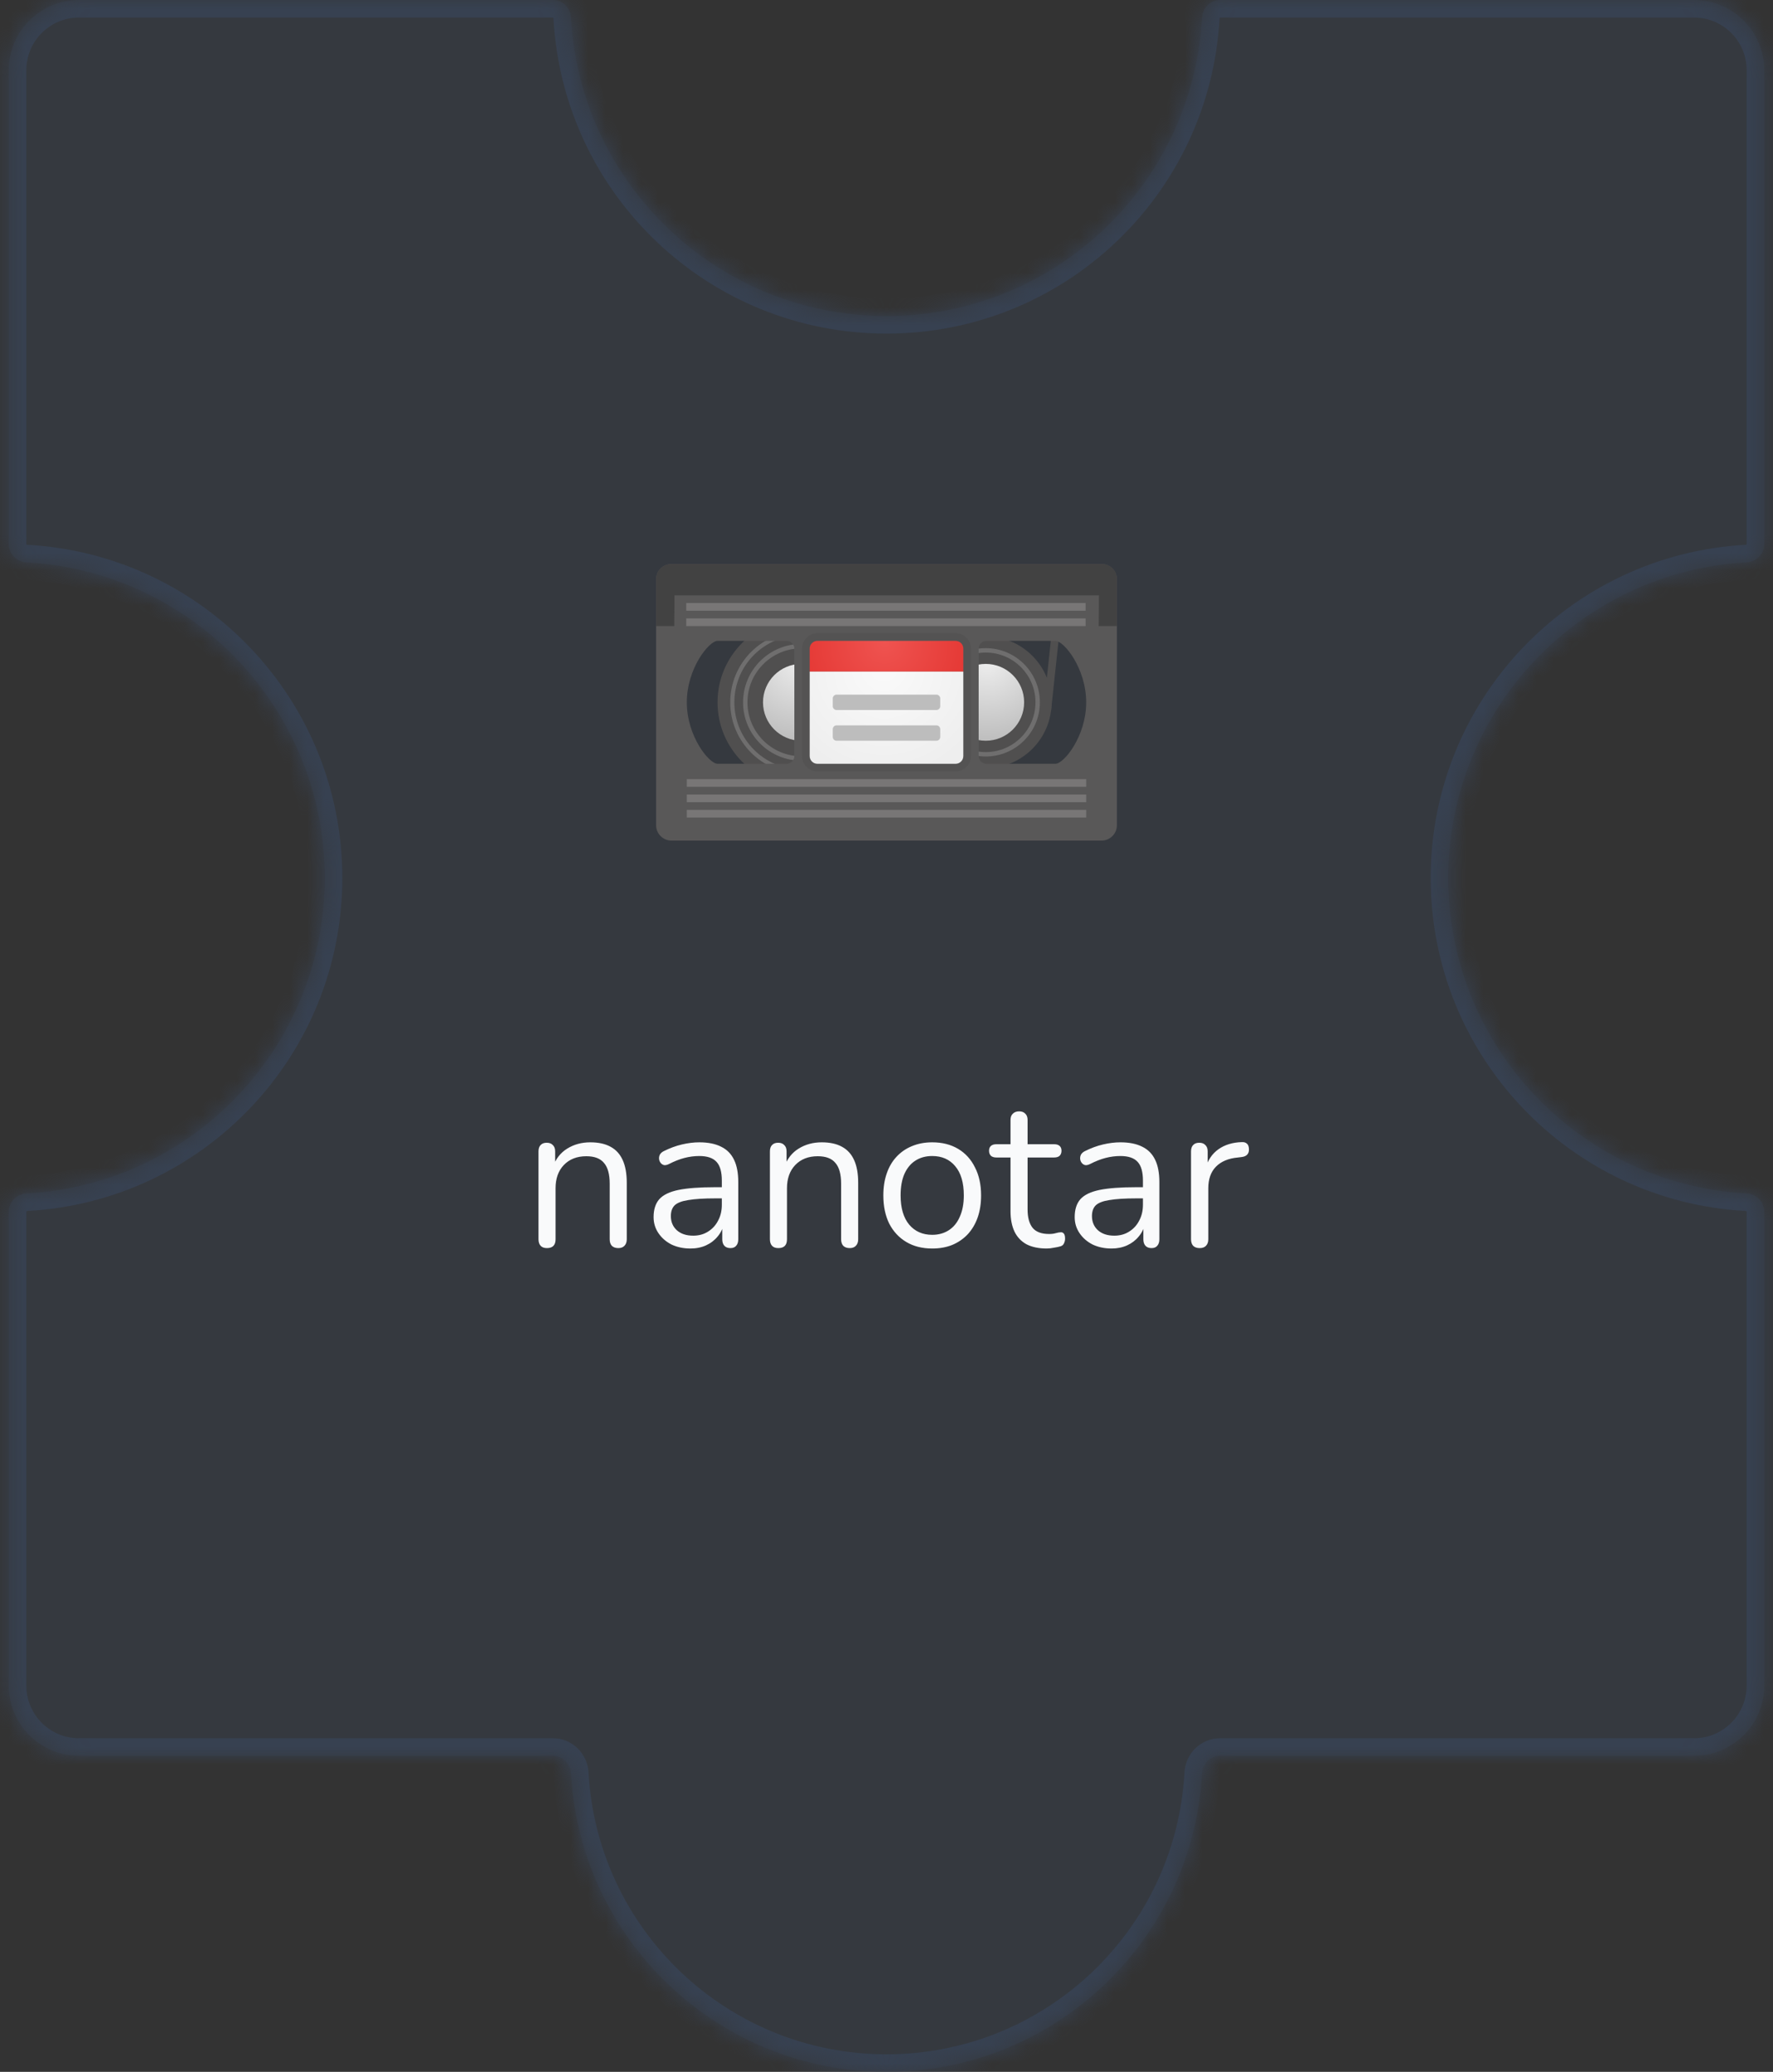 <svg width="101" height="118" viewBox="0 0 101 118" fill="none" xmlns="http://www.w3.org/2000/svg">
<rect x="0" y="0" width="101" height="118" fill="#333333" stroke="none"/>
<mask id="path-1-inside-1_685_11103" fill="white">
<path fill-rule="evenodd" clip-rule="evenodd" d="M69.5 0C68.948 0 68.503 0.448 68.473 1C67.954 10.476 60.106 18 50.5 18C40.894 18 33.046 10.476 32.527 1C32.497 0.448 32.052 0 31.5 0L4.5 0C2.291 0 0.5 1.791 0.5 4L0.5 31C0.5 31.552 0.948 31.997 1.5 32.027C10.976 32.546 18.5 40.394 18.5 50C18.5 59.606 10.976 67.454 1.5 67.973C0.948 68.003 0.5 68.448 0.5 69L0.5 96C0.5 98.209 2.291 100 4.5 100H31.5C32.052 100 32.497 100.449 32.527 101C33.046 110.476 40.894 118 50.5 118C60.106 118 67.954 110.476 68.473 101C68.503 100.448 68.948 100 69.5 100H96.5C98.709 100 100.5 98.209 100.5 96V69C100.5 68.448 100.051 68.003 99.5 67.973C90.024 67.454 82.5 59.606 82.5 50C82.5 40.394 90.024 32.546 99.5 32.027C100.052 31.997 100.5 31.552 100.5 31V4C100.5 1.791 98.709 0 96.5 0L69.5 0Z"/>
</mask>
<path fill-rule="evenodd" clip-rule="evenodd" d="M69.5 0C68.948 0 68.503 0.448 68.473 1C67.954 10.476 60.106 18 50.5 18C40.894 18 33.046 10.476 32.527 1C32.497 0.448 32.052 0 31.5 0L4.5 0C2.291 0 0.5 1.791 0.5 4L0.5 31C0.5 31.552 0.948 31.997 1.5 32.027C10.976 32.546 18.5 40.394 18.5 50C18.5 59.606 10.976 67.454 1.5 67.973C0.948 68.003 0.5 68.448 0.5 69L0.5 96C0.5 98.209 2.291 100 4.5 100H31.5C32.052 100 32.497 100.449 32.527 101C33.046 110.476 40.894 118 50.5 118C60.106 118 67.954 110.476 68.473 101C68.503 100.448 68.948 100 69.5 100H96.5C98.709 100 100.5 98.209 100.5 96V69C100.5 68.448 100.051 68.003 99.5 67.973C90.024 67.454 82.5 59.606 82.5 50C82.5 40.394 90.024 32.546 99.5 32.027C100.052 31.997 100.5 31.552 100.5 31V4C100.5 1.791 98.709 0 96.5 0L69.5 0Z" fill="#374151" fill-opacity="0.4"/>
<path d="M99.5 32.027L99.445 31.029L99.5 32.027ZM99.5 67.973L99.445 68.971L99.5 67.973ZM32.527 101L33.526 100.945L32.527 101ZM1.5 32.027L1.445 33.026L1.5 32.027ZM32.527 1L31.529 1.055L32.527 1ZM68.473 101L67.474 100.945L68.473 101ZM68.473 1L67.474 0.945L68.473 1ZM50.5 19C60.64 19 68.924 11.058 69.471 1.055L67.474 0.945C66.984 9.894 59.572 17 50.5 17L50.5 19ZM31.529 1.055C32.077 11.058 40.36 19 50.5 19L50.5 17C41.428 17 34.016 9.894 33.526 0.945L31.529 1.055ZM4.5 1L31.5 1V-1L4.5 -1V1ZM1.5 4C1.5 2.343 2.843 1 4.5 1V-1C1.739 -1 -0.5 1.239 -0.5 4H1.5ZM1.5 31L1.5 4H-0.5L-0.5 31H1.5ZM19.5 50C19.5 39.86 11.558 31.576 1.555 31.029L1.445 33.026C10.394 33.516 17.5 40.928 17.5 50L19.5 50ZM1.555 68.971C11.558 68.424 19.5 60.14 19.5 50L17.5 50C17.5 59.072 10.394 66.484 1.445 66.974L1.555 68.971ZM1.5 96L1.5 69H-0.5L-0.5 96H1.5ZM4.5 99C2.843 99 1.5 97.657 1.5 96H-0.5C-0.5 98.761 1.739 101 4.5 101V99ZM31.5 99H4.5V101H31.5L31.5 99ZM50.5 117C41.428 117 34.016 109.894 33.526 100.945L31.529 101.055C32.077 111.058 40.36 119 50.5 119V117ZM67.474 100.945C66.984 109.894 59.572 117 50.5 117V119C60.64 119 68.924 111.058 69.471 101.055L67.474 100.945ZM96.5 99H69.5V101H96.5V99ZM99.5 96C99.5 97.657 98.157 99 96.5 99V101C99.261 101 101.5 98.761 101.5 96H99.5ZM99.5 69V96H101.5V69H99.5ZM81.5 50C81.5 60.14 89.442 68.424 99.445 68.971L99.555 66.974C90.606 66.484 83.5 59.072 83.5 50H81.5ZM99.445 31.029C89.442 31.576 81.5 39.86 81.5 50H83.5C83.5 40.928 90.606 33.516 99.555 33.026L99.445 31.029ZM99.5 4V31H101.5V4L99.5 4ZM96.5 1C98.157 1 99.5 2.343 99.5 4L101.5 4C101.5 1.239 99.261 -1 96.5 -1V1ZM69.5 1L96.5 1V-1L69.5 -1V1ZM99.555 33.026C100.601 32.968 101.5 32.118 101.5 31H99.5C99.5 31.001 99.5 31.001 99.5 31.001C99.5 31 99.5 31 99.5 31C99.5 31 99.499 31.003 99.494 31.008C99.484 31.019 99.467 31.028 99.445 31.029L99.555 33.026ZM101.5 69C101.5 67.882 100.601 67.031 99.555 66.974L99.445 68.971C99.467 68.972 99.484 68.981 99.494 68.992C99.499 68.997 99.5 69 99.5 69C99.5 69 99.5 69 99.5 68.999C99.5 68.999 99.5 68.999 99.5 69H101.5ZM31.5 101C31.501 101 31.501 101 31.501 101C31.5 101 31.5 101 31.5 101C31.5 101 31.503 101.001 31.508 101.006C31.519 101.016 31.528 101.033 31.529 101.055L33.526 100.945C33.468 99.899 32.618 99 31.5 99L31.5 101ZM-0.5 31C-0.5 32.118 0.399 32.968 1.445 33.026L1.555 31.029C1.533 31.028 1.516 31.019 1.506 31.008C1.501 31.003 1.5 31 1.5 31C1.5 31 1.5 31 1.5 31.001C1.5 31.001 1.5 31.001 1.5 31H-0.5ZM1.445 66.974C0.399 67.031 -0.5 67.882 -0.5 69H1.5C1.5 68.999 1.5 68.999 1.5 68.999C1.5 69 1.5 69 1.5 69C1.5 69 1.501 68.997 1.506 68.992C1.516 68.981 1.533 68.972 1.555 68.971L1.445 66.974ZM33.526 0.945C33.468 -0.101 32.618 -1 31.5 -1V1C31.501 1 31.501 1 31.501 1C31.5 1 31.5 1 31.5 1C31.5 1 31.503 1.001 31.508 1.006C31.519 1.016 31.528 1.033 31.529 1.055L33.526 0.945ZM69.471 101.055C69.472 101.033 69.481 101.016 69.492 101.006C69.497 101.001 69.5 101 69.5 101C69.5 101 69.5 101 69.499 101C69.499 101 69.499 101 69.5 101V99C68.382 99 67.531 99.899 67.474 100.945L69.471 101.055ZM69.471 1.055C69.472 1.033 69.481 1.016 69.492 1.006C69.497 1.001 69.5 1 69.5 1C69.5 1 69.5 1 69.499 1C69.499 1 69.499 1 69.5 1V-1C68.382 -1 67.531 -0.101 67.474 0.945L69.471 1.055Z" fill="#374151" mask="url(#path-1-inside-1_685_11103)"/>
<path d="M31.156 71.084C30.996 71.084 30.876 71.04 30.796 70.952C30.716 70.864 30.676 70.74 30.676 70.58V65.576C30.676 65.416 30.716 65.296 30.796 65.216C30.876 65.128 30.992 65.084 31.144 65.084C31.296 65.084 31.412 65.128 31.492 65.216C31.58 65.296 31.624 65.416 31.624 65.576V66.608L31.492 66.464C31.66 66 31.932 65.652 32.308 65.42C32.692 65.18 33.132 65.06 33.628 65.06C34.092 65.06 34.476 65.144 34.78 65.312C35.092 65.48 35.324 65.736 35.476 66.08C35.628 66.416 35.704 66.844 35.704 67.364V70.58C35.704 70.74 35.66 70.864 35.572 70.952C35.492 71.04 35.376 71.084 35.224 71.084C35.064 71.084 34.94 71.04 34.852 70.952C34.772 70.864 34.732 70.74 34.732 70.58V67.424C34.732 66.88 34.624 66.484 34.408 66.236C34.2 65.98 33.864 65.852 33.4 65.852C32.864 65.852 32.436 66.02 32.116 66.356C31.804 66.684 31.648 67.124 31.648 67.676V70.58C31.648 70.916 31.484 71.084 31.156 71.084ZM39.332 71.108C38.932 71.108 38.572 71.032 38.252 70.88C37.94 70.72 37.692 70.504 37.508 70.232C37.324 69.96 37.232 69.656 37.232 69.32C37.232 68.888 37.34 68.548 37.556 68.3C37.78 68.052 38.144 67.876 38.648 67.772C39.16 67.668 39.856 67.616 40.736 67.616H41.276V68.252H40.748C40.1 68.252 39.588 68.284 39.212 68.348C38.844 68.404 38.584 68.504 38.432 68.648C38.288 68.792 38.216 68.996 38.216 69.26C38.216 69.588 38.328 69.856 38.552 70.064C38.784 70.272 39.096 70.376 39.488 70.376C39.808 70.376 40.088 70.3 40.328 70.148C40.576 69.996 40.768 69.788 40.904 69.524C41.048 69.26 41.12 68.956 41.12 68.612V67.244C41.12 66.748 41.02 66.392 40.82 66.176C40.62 65.952 40.292 65.84 39.836 65.84C39.556 65.84 39.276 65.876 38.996 65.948C38.716 66.02 38.42 66.136 38.108 66.296C37.996 66.352 37.9 66.372 37.82 66.356C37.74 66.332 37.676 66.288 37.628 66.224C37.58 66.16 37.552 66.088 37.544 66.008C37.536 65.92 37.552 65.836 37.592 65.756C37.64 65.676 37.712 65.612 37.808 65.564C38.16 65.388 38.508 65.26 38.852 65.18C39.196 65.1 39.524 65.06 39.836 65.06C40.34 65.06 40.756 65.144 41.084 65.312C41.412 65.472 41.656 65.72 41.816 66.056C41.976 66.384 42.056 66.808 42.056 67.328V70.58C42.056 70.74 42.016 70.864 41.936 70.952C41.864 71.04 41.756 71.084 41.612 71.084C41.46 71.084 41.344 71.04 41.264 70.952C41.184 70.864 41.144 70.74 41.144 70.58V69.644H41.252C41.188 69.948 41.064 70.208 40.88 70.424C40.704 70.64 40.484 70.808 40.22 70.928C39.956 71.048 39.66 71.108 39.332 71.108ZM44.339 71.084C44.179 71.084 44.059 71.04 43.979 70.952C43.899 70.864 43.859 70.74 43.859 70.58V65.576C43.859 65.416 43.899 65.296 43.979 65.216C44.059 65.128 44.175 65.084 44.327 65.084C44.479 65.084 44.595 65.128 44.675 65.216C44.763 65.296 44.807 65.416 44.807 65.576V66.608L44.675 66.464C44.843 66 45.115 65.652 45.491 65.42C45.875 65.18 46.315 65.06 46.811 65.06C47.275 65.06 47.659 65.144 47.963 65.312C48.275 65.48 48.507 65.736 48.659 66.08C48.811 66.416 48.887 66.844 48.887 67.364V70.58C48.887 70.74 48.843 70.864 48.755 70.952C48.675 71.04 48.559 71.084 48.407 71.084C48.247 71.084 48.123 71.04 48.035 70.952C47.955 70.864 47.915 70.74 47.915 70.58V67.424C47.915 66.88 47.807 66.484 47.591 66.236C47.383 65.98 47.047 65.852 46.583 65.852C46.047 65.852 45.619 66.02 45.299 66.356C44.987 66.684 44.831 67.124 44.831 67.676V70.58C44.831 70.916 44.667 71.084 44.339 71.084ZM53.104 71.108C52.536 71.108 52.044 70.984 51.628 70.736C51.212 70.488 50.888 70.14 50.656 69.692C50.432 69.236 50.32 68.7 50.32 68.084C50.32 67.62 50.384 67.204 50.512 66.836C50.64 66.46 50.828 66.14 51.076 65.876C51.324 65.612 51.616 65.412 51.952 65.276C52.296 65.132 52.68 65.06 53.104 65.06C53.672 65.06 54.164 65.184 54.58 65.432C54.996 65.68 55.316 66.032 55.54 66.488C55.772 66.936 55.888 67.468 55.888 68.084C55.888 68.548 55.824 68.964 55.696 69.332C55.568 69.7 55.38 70.02 55.132 70.292C54.884 70.556 54.588 70.76 54.244 70.904C53.908 71.04 53.528 71.108 53.104 71.108ZM53.104 70.328C53.464 70.328 53.78 70.24 54.052 70.064C54.324 69.888 54.532 69.632 54.676 69.296C54.828 68.96 54.904 68.556 54.904 68.084C54.904 67.356 54.74 66.8 54.412 66.416C54.092 66.032 53.656 65.84 53.104 65.84C52.736 65.84 52.416 65.928 52.144 66.104C51.88 66.272 51.672 66.524 51.52 66.86C51.376 67.188 51.304 67.596 51.304 68.084C51.304 68.804 51.468 69.36 51.796 69.752C52.124 70.136 52.56 70.328 53.104 70.328ZM59.629 71.108C59.173 71.108 58.789 71.028 58.477 70.868C58.173 70.7 57.945 70.46 57.793 70.148C57.641 69.828 57.565 69.44 57.565 68.984V65.924H56.761C56.625 65.924 56.521 65.892 56.449 65.828C56.377 65.756 56.341 65.66 56.341 65.54C56.341 65.42 56.377 65.328 56.449 65.264C56.521 65.2 56.625 65.168 56.761 65.168H57.565V63.788C57.565 63.628 57.609 63.508 57.697 63.428C57.785 63.34 57.905 63.296 58.057 63.296C58.209 63.296 58.325 63.34 58.405 63.428C58.493 63.508 58.537 63.628 58.537 63.788V65.168H60.049C60.185 65.168 60.289 65.2 60.361 65.264C60.433 65.328 60.469 65.42 60.469 65.54C60.469 65.66 60.433 65.756 60.361 65.828C60.289 65.892 60.185 65.924 60.049 65.924H58.537V68.888C58.537 69.344 58.633 69.692 58.825 69.932C59.017 70.164 59.329 70.28 59.761 70.28C59.913 70.28 60.041 70.264 60.145 70.232C60.257 70.2 60.349 70.184 60.421 70.184C60.493 70.176 60.553 70.2 60.601 70.256C60.649 70.312 60.673 70.408 60.673 70.544C60.673 70.64 60.653 70.728 60.613 70.808C60.581 70.888 60.521 70.944 60.433 70.976C60.337 71.008 60.209 71.036 60.049 71.06C59.897 71.092 59.757 71.108 59.629 71.108ZM63.32 71.108C62.92 71.108 62.56 71.032 62.24 70.88C61.928 70.72 61.68 70.504 61.496 70.232C61.312 69.96 61.22 69.656 61.22 69.32C61.22 68.888 61.328 68.548 61.544 68.3C61.768 68.052 62.132 67.876 62.636 67.772C63.148 67.668 63.844 67.616 64.724 67.616H65.264V68.252H64.736C64.088 68.252 63.576 68.284 63.2 68.348C62.832 68.404 62.572 68.504 62.42 68.648C62.276 68.792 62.204 68.996 62.204 69.26C62.204 69.588 62.316 69.856 62.54 70.064C62.772 70.272 63.084 70.376 63.476 70.376C63.796 70.376 64.076 70.3 64.316 70.148C64.564 69.996 64.756 69.788 64.892 69.524C65.036 69.26 65.108 68.956 65.108 68.612V67.244C65.108 66.748 65.008 66.392 64.808 66.176C64.608 65.952 64.28 65.84 63.824 65.84C63.544 65.84 63.264 65.876 62.984 65.948C62.704 66.02 62.408 66.136 62.096 66.296C61.984 66.352 61.888 66.372 61.808 66.356C61.728 66.332 61.664 66.288 61.616 66.224C61.568 66.16 61.54 66.088 61.532 66.008C61.524 65.92 61.54 65.836 61.58 65.756C61.628 65.676 61.7 65.612 61.796 65.564C62.148 65.388 62.496 65.26 62.84 65.18C63.184 65.1 63.512 65.06 63.824 65.06C64.328 65.06 64.744 65.144 65.072 65.312C65.4 65.472 65.644 65.72 65.804 66.056C65.964 66.384 66.044 66.808 66.044 67.328V70.58C66.044 70.74 66.004 70.864 65.924 70.952C65.852 71.04 65.744 71.084 65.6 71.084C65.448 71.084 65.332 71.04 65.252 70.952C65.172 70.864 65.132 70.74 65.132 70.58V69.644H65.24C65.176 69.948 65.052 70.208 64.868 70.424C64.692 70.64 64.472 70.808 64.208 70.928C63.944 71.048 63.648 71.108 63.32 71.108ZM68.34 71.084C68.18 71.084 68.055 71.04 67.968 70.952C67.888 70.864 67.847 70.74 67.847 70.58V65.576C67.847 65.416 67.888 65.296 67.968 65.216C68.047 65.128 68.163 65.084 68.316 65.084C68.468 65.084 68.584 65.128 68.663 65.216C68.751 65.296 68.796 65.416 68.796 65.576V66.548H68.675C68.803 66.076 69.047 65.712 69.407 65.456C69.767 65.2 70.212 65.064 70.74 65.048C70.859 65.04 70.956 65.068 71.028 65.132C71.1 65.188 71.139 65.288 71.147 65.432C71.156 65.568 71.124 65.676 71.052 65.756C70.98 65.836 70.868 65.884 70.716 65.9L70.523 65.924C69.98 65.972 69.559 66.148 69.263 66.452C68.975 66.748 68.832 67.156 68.832 67.676V70.58C68.832 70.74 68.787 70.864 68.7 70.952C68.62 71.04 68.499 71.084 68.34 71.084Z" fill="#F9FAFB"/>
<path d="M59.438 40.439L60.097 34.288L60.532 34.335L59.873 40.486L59.438 40.439Z" fill="#504F4F"/>
<path d="M45.653 44.778C48.291 44.778 50.43 42.639 50.43 40C50.43 37.361 48.291 35.222 45.653 35.222C43.014 35.222 40.875 37.361 40.875 40C40.875 42.639 43.014 44.778 45.653 44.778Z" fill="#504F4F"/>
<path d="M45.653 42.188C46.861 42.188 47.84 41.208 47.84 40C47.84 38.792 46.861 37.812 45.653 37.812C44.444 37.812 43.465 38.792 43.465 40C43.465 41.208 44.444 42.188 45.653 42.188Z" fill="url(#paint0_radial_685_11103)"/>
<path opacity="0.2" d="M45.653 43.938C47.827 43.938 49.59 42.175 49.59 40C49.59 37.825 47.827 36.062 45.653 36.062C43.478 36.062 41.715 37.825 41.715 40C41.715 42.175 43.478 43.938 45.653 43.938Z" stroke="#EEEEEE" stroke-width="0.235" stroke-miterlimit="10"/>
<path opacity="0.2" d="M45.653 43.198C47.419 43.198 48.851 41.766 48.851 40C48.851 38.234 47.419 36.802 45.653 36.802C43.886 36.802 42.454 38.234 42.454 40C42.454 41.766 43.886 43.198 45.653 43.198Z" stroke="#EEEEEE" stroke-width="0.25" stroke-miterlimit="10"/>
<path d="M56.153 43.752C58.224 43.752 59.904 42.072 59.904 40C59.904 37.928 58.224 36.248 56.153 36.248C54.081 36.248 52.401 37.928 52.401 40C52.401 42.072 54.081 43.752 56.153 43.752Z" fill="#504F4F"/>
<path d="M56.153 42.188C57.361 42.188 58.34 41.208 58.34 40C58.34 38.792 57.361 37.812 56.153 37.812C54.944 37.812 53.965 38.792 53.965 40C53.965 41.208 54.944 42.188 56.153 42.188Z" fill="url(#paint1_radial_685_11103)"/>
<path opacity="0.2" d="M56.153 42.96C57.787 42.96 59.112 41.635 59.112 40C59.112 38.365 57.787 37.04 56.153 37.04C54.518 37.04 53.193 38.365 53.193 40C53.193 41.635 54.518 42.96 56.153 42.96Z" stroke="#EEEEEE" stroke-width="0.25" stroke-miterlimit="10"/>
<path d="M37.375 33V47C37.375 47.483 37.767 47.875 38.25 47.875H62.75C63.233 47.875 63.625 47.483 63.625 47V33C63.625 32.517 63.233 32.125 62.75 32.125H38.25C37.767 32.125 37.375 32.517 37.375 33ZM45.25 43.062C45.25 43.303 45.053 43.5 44.812 43.5H40.875C40.392 43.5 39.125 41.934 39.125 40C39.125 38.066 40.392 36.5 40.875 36.5H44.812C45.053 36.5 45.25 36.697 45.25 36.938V43.062ZM60.125 43.5H56.188C55.947 43.5 55.75 43.303 55.75 43.062V36.938C55.75 36.697 55.947 36.5 56.188 36.5H60.125C60.608 36.5 61.875 38.066 61.875 40C61.875 41.934 60.608 43.5 60.125 43.5Z" fill="#595858"/>
<path d="M39.092 34.345H61.842V34.783H39.092V34.345ZM39.092 35.22H61.842V35.658H39.092V35.22ZM39.125 45.25H61.875V45.688H39.125V45.25ZM39.125 46.125H61.875V46.562H39.125V46.125ZM39.125 44.375H61.875V44.812H39.125V44.375Z" fill="#787676"/>
<path opacity="0.2" d="M54.438 36.5C54.678 36.5 54.875 36.697 54.875 36.938V43.062C54.875 43.303 54.678 43.5 54.438 43.5H46.562C46.322 43.5 46.125 43.303 46.125 43.062V36.938C46.125 36.697 46.322 36.5 46.562 36.5H54.438ZM54.438 36.062H46.562C46.079 36.062 45.688 36.454 45.688 36.938V43.062C45.688 43.546 46.079 43.938 46.562 43.938H54.438C54.921 43.938 55.312 43.546 55.312 43.062V36.938C55.312 36.454 54.921 36.062 54.438 36.062Z" fill="#424242"/>
<path d="M54.875 36.938C54.875 36.697 54.678 36.5 54.438 36.5H46.562C46.322 36.5 46.125 36.697 46.125 36.938V38.25H54.875V36.938Z" fill="url(#paint2_radial_685_11103)"/>
<path d="M46.125 38.25V43.062C46.125 43.303 46.322 43.5 46.562 43.5H54.438C54.678 43.5 54.875 43.303 54.875 43.062V38.25H46.125Z" fill="url(#paint3_radial_685_11103)"/>
<path d="M53.344 40.438H47.656C47.536 40.438 47.438 40.339 47.438 40.219V39.781C47.438 39.661 47.536 39.562 47.656 39.562H53.344C53.464 39.562 53.562 39.661 53.562 39.781V40.219C53.562 40.339 53.464 40.438 53.344 40.438ZM53.344 42.188H47.656C47.536 42.188 47.438 42.089 47.438 41.969V41.531C47.438 41.411 47.536 41.312 47.656 41.312H53.344C53.464 41.312 53.562 41.411 53.562 41.531V41.969C53.562 42.089 53.464 42.188 53.344 42.188Z" fill="#BDBDBD"/>
<path d="M50.5 32.125H38.226C37.756 32.125 37.375 32.506 37.375 32.976V35.658H38.41L38.423 33.908H62.603L62.59 35.658H63.625V32.974C63.625 32.506 63.244 32.125 62.776 32.125H50.5Z" fill="#424242"/>
<defs>
<radialGradient id="paint0_radial_685_11103" cx="0" cy="0" r="1" gradientUnits="userSpaceOnUse" gradientTransform="translate(45.652 37.557) rotate(180) scale(4.684)">
<stop stop-color="#EEEEEE"/>
<stop offset="1" stop-color="#BDBDBD"/>
</radialGradient>
<radialGradient id="paint1_radial_685_11103" cx="0" cy="0" r="1" gradientUnits="userSpaceOnUse" gradientTransform="translate(56.224 37.667) rotate(180) scale(4.595)">
<stop stop-color="#EEEEEE"/>
<stop offset="1" stop-color="#BDBDBD"/>
</radialGradient>
<radialGradient id="paint2_radial_685_11103" cx="0" cy="0" r="1" gradientUnits="userSpaceOnUse" gradientTransform="translate(50.391 36.609) scale(4.778)">
<stop stop-color="#EF5350"/>
<stop offset="1" stop-color="#E53935"/>
</radialGradient>
<radialGradient id="paint3_radial_685_11103" cx="0" cy="0" r="1" gradientUnits="userSpaceOnUse" gradientTransform="translate(50.354 38.068) scale(6.213)">
<stop stop-color="#FAFAFA"/>
<stop offset="1" stop-color="#EEEEEE"/>
</radialGradient>
</defs>
</svg>
